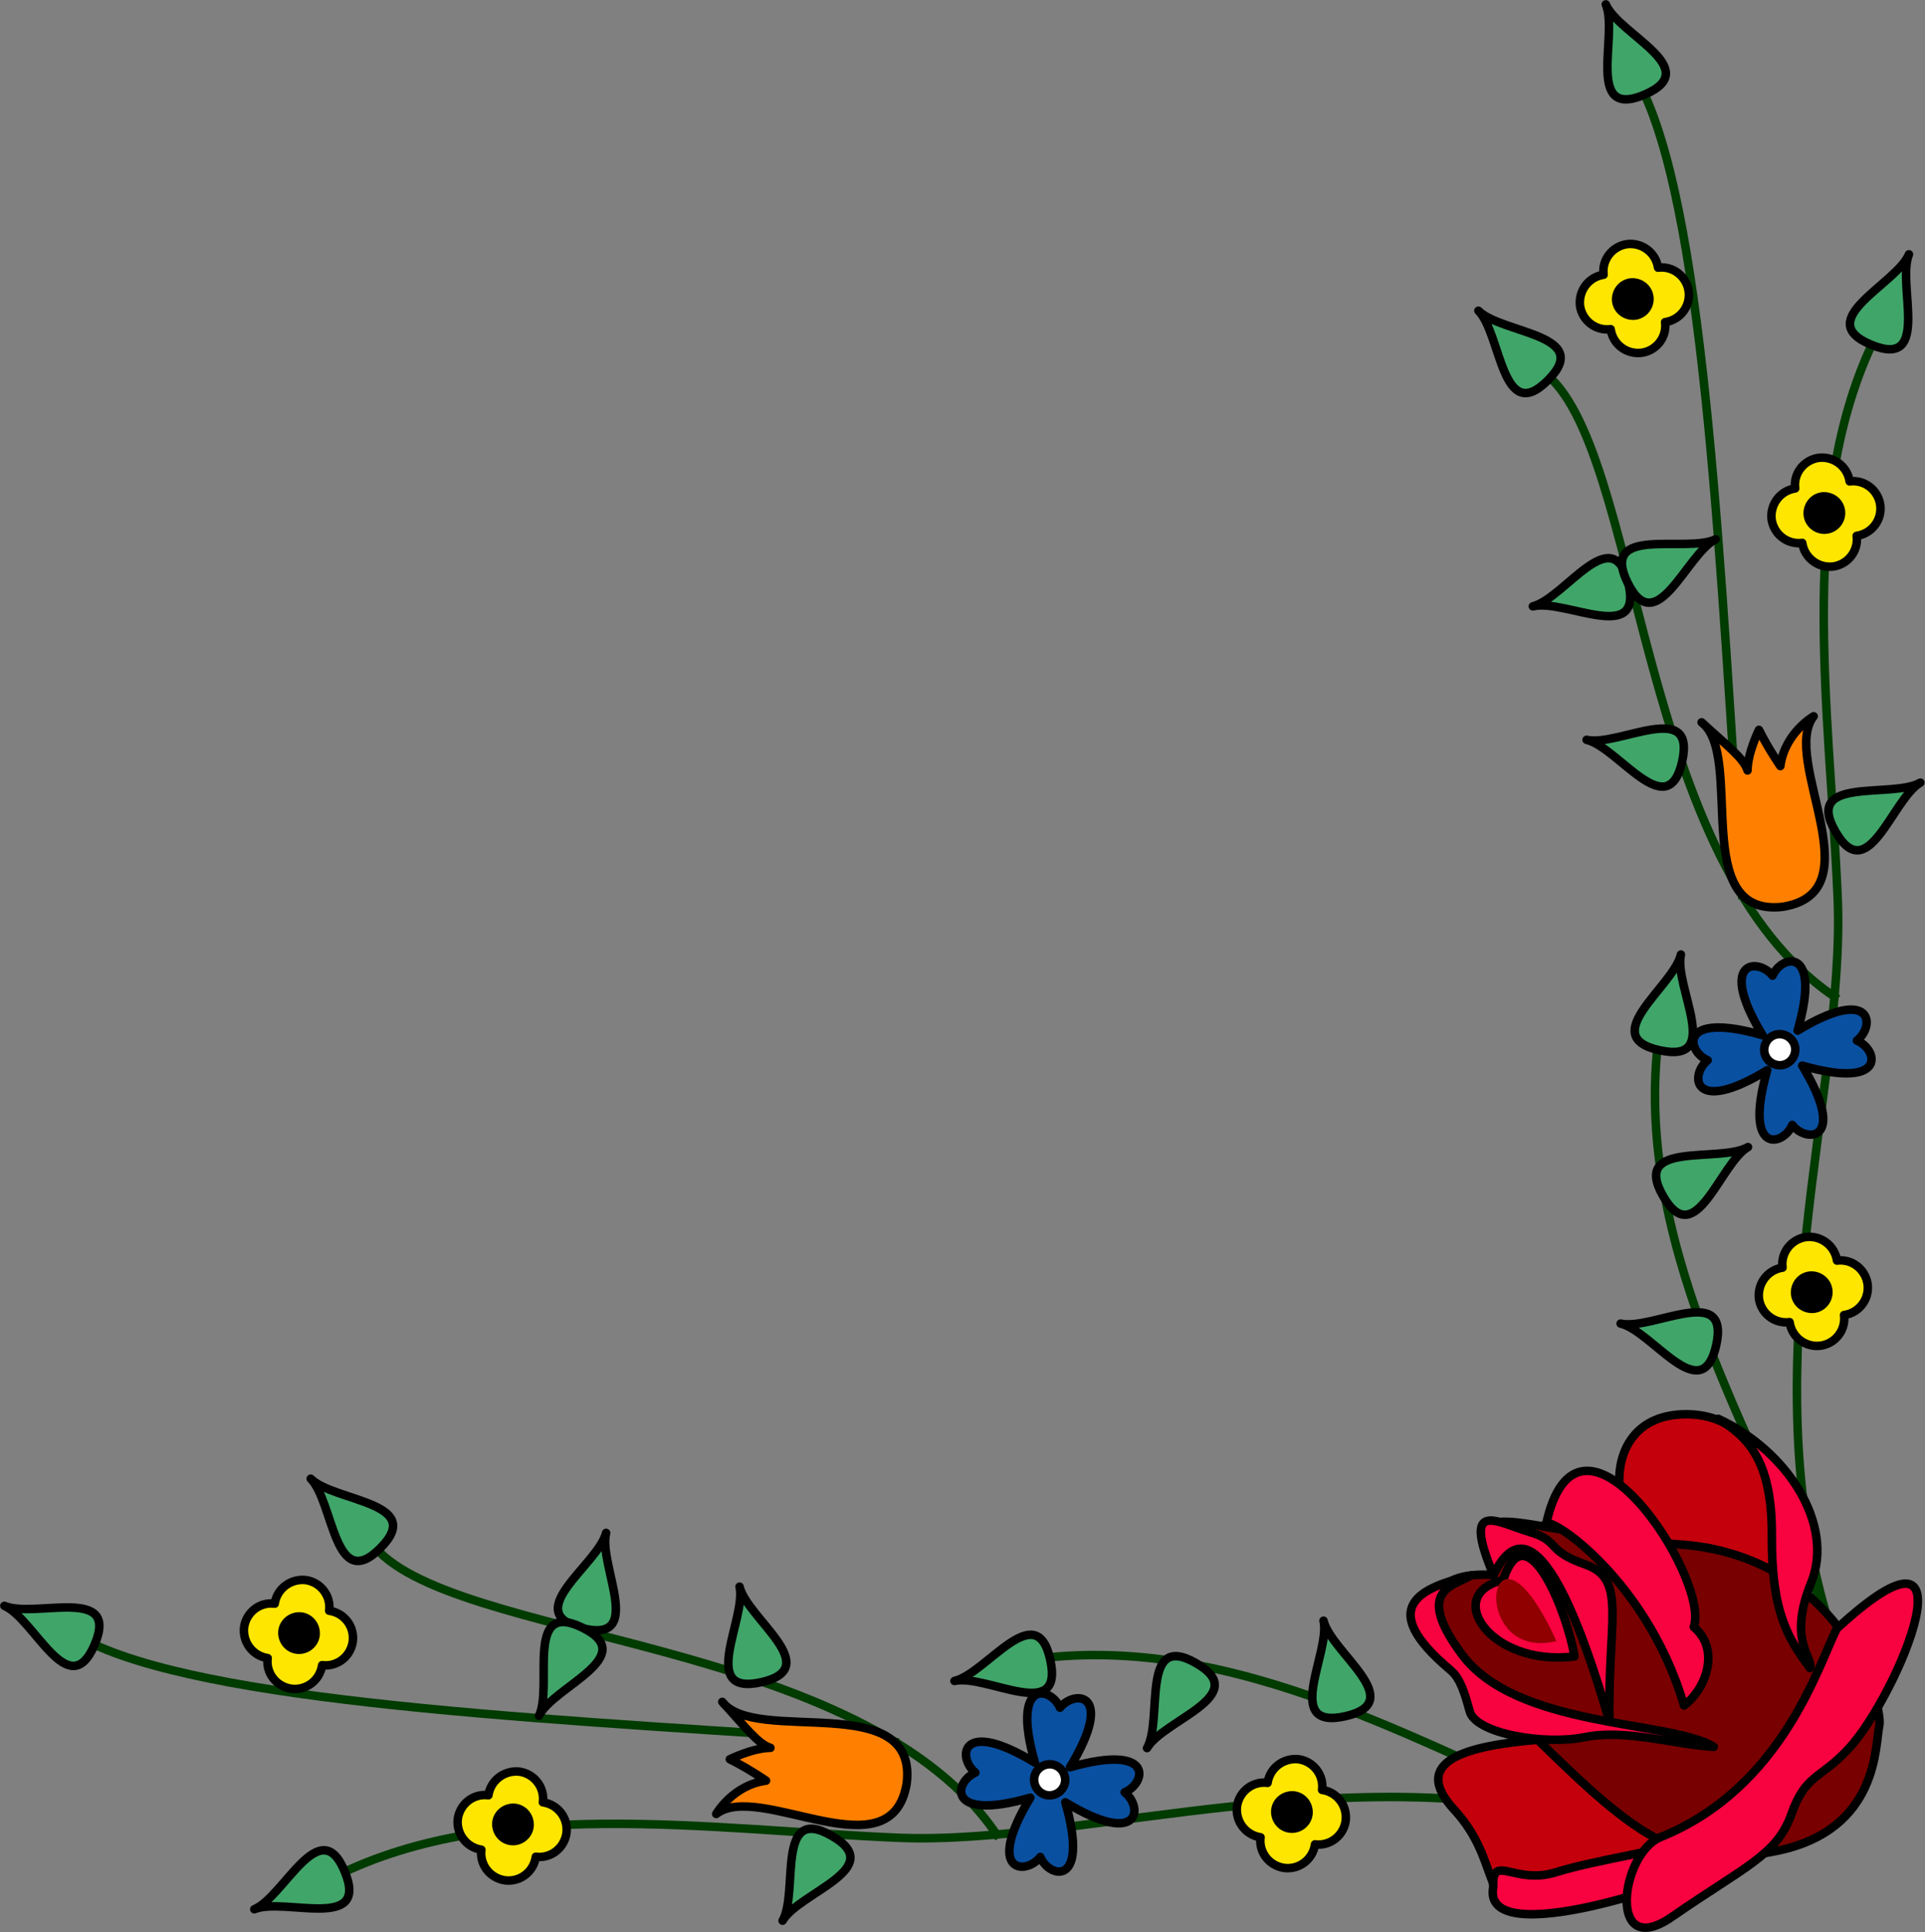 <svg xmlns="http://www.w3.org/2000/svg" xml:space="preserve" width="79.18mm" height="300.397" fill-rule="evenodd" stroke-linejoin="round" stroke-width="28.222" preserveAspectRatio="xMidYMid" version="1.2" viewBox="0 0 7918 7948.001"><rect x="0" y="0" width="7918" height="7948.001" fill="#808080" stroke="none"/><defs class="ClipPathGroup"><clipPath id="a" clipPathUnits="userSpaceOnUse"><path d="M0 0h21590v27940H0z"/></clipPath></defs><g class="SlideGroup"><g class="Slide" clip-path="url(#a)" transform="translate(-3311 -7835)"><g class="Page"><g class="Group"><g fill="none" class="com.sun.star.drawing.OpenBezierShape"><path d="M4640 15208h5382v380H4640z" class="BoundingBox"/><path stroke="#003b00" stroke-width="35" d="M10003 15363c-1077-339-2215 63-2995 31-778-32-1680-179-2350 175"/></g><g fill="none" class="com.sun.star.drawing.OpenBezierShape"><path d="M7587 14624h2435v760H7587z" class="BoundingBox"/><path stroke="#003b00" stroke-width="35" d="M10003 15365c-712-273-1531-808-2398-711"/></g><g class="Group"><g class="com.sun.star.drawing.ClosedBezierShape"><path fill="none" d="M8380 15052h486v486h-486z" class="BoundingBox"/><path fill="#ffe600" d="M8749 15197c8-61-35-117-96-126-63-7-119 36-128 97-61-8-117 35-126 97-7 62 36 118 97 127-8 61 35 117 97 126 62 8 118-35 127-97 61 8 117-35 126-96 8-63-35-119-97-128z"/><path fill="none" stroke="#000" stroke-width="35" d="M8749 15197c8-61-35-117-96-126-63-7-119 36-128 97-61-8-117 35-126 97-7 62 36 118 97 127-8 61 35 117 97 126 62 8 118-35 127-97 61 8 117-35 126-96 8-63-35-119-97-128z"/></g><g class="Group"><g class="com.sun.star.drawing.ClosedBezierShape"><path fill="none" d="M8539 15202h174v174h-174z" class="BoundingBox"/><path d="M8616 15356c-38-5-63-40-59-77 5-38 40-63 77-59 38 5 63 40 59 77-5 38-40 64-77 59z"/><path fill="none" stroke="#000" stroke-width="35" d="M8616 15356c-38-5-63-40-59-77 5-38 40-63 77-59 38 5 63 40 59 77-5 38-40 64-77 59z"/></g></g></g><g class="Group"><g class="com.sun.star.drawing.ClosedBezierShape"><path fill="none" d="M7219 14541h438v276h-438z" class="BoundingBox"/><path fill="#40a569" d="M7237 14749c131-30 337-350 394-87 58 264-263 57-394 87z"/><path fill="none" stroke="#000" stroke-width="35" d="M7237 14749c131-30 337-350 394-87 58 264-263 57-394 87z"/></g></g><g fill="none" class="com.sun.star.drawing.OpenBezierShape"><path d="M4821 14163h2618v1251H4821z" class="BoundingBox"/><path stroke="#003b00" stroke-width="35" d="M7420 15395c-547-839-2280-801-2581-1214"/></g><g fill="none" class="com.sun.star.drawing.OpenBezierShape"><path d="M3680 14581h3348v440H3680z" class="BoundingBox"/><path stroke="#003b00" stroke-width="35" d="M7009 15002c-1359-91-2758-151-3311-403"/></g><g class="Group"><g class="com.sun.star.drawing.ClosedBezierShape"><path fill="none" d="M8691 14483h276v437h-276z" class="BoundingBox"/><path fill="#40a569" d="M8755 14501c30 130 353 333 90 393-262 59-60-263-90-393z"/><path fill="none" stroke="#000" stroke-width="35" d="M8755 14501c30 130 353 333 90 393-262 59-60-263-90-393z"/></g></g><g class="Group"><g class="com.sun.star.drawing.ClosedBezierShape"><path fill="none" d="M8011 14629h315v415h-315z" class="BoundingBox"/><path fill="#40a569" d="M8029 15025c67-116-30-483 202-349 233 134-135 233-202 349z"/><path fill="none" stroke="#000" stroke-width="35" d="M8029 15025c67-116-30-483 202-349 233 134-135 233-202 349z"/></g></g><g class="Group"><g class="com.sun.star.drawing.ClosedBezierShape"><path fill="none" d="M5588 14122h275v437h-275z" class="BoundingBox"/><path fill="#40a569" d="M5804 14140c-33 131 164 457-98 392-260-65 65-261 98-392z"/><path fill="none" stroke="#000" stroke-width="35" d="M5804 14140c-33 131 164 457-98 392-260-65 65-261 98-392z"/></g></g><g class="Group"><g class="com.sun.star.drawing.ClosedBezierShape"><path fill="none" d="M4571 13899h376v375h-376z" class="BoundingBox"/><path fill="#40a569" d="M4589 13917c95 95 477 95 286 286-190 190-191-191-286-286z"/><path fill="none" stroke="#000" stroke-width="35" d="M4589 13917c95 95 477 95 286 286-190 190-191-191-286-286z"/></g></g><g class="Group"><g class="com.sun.star.drawing.ClosedBezierShape"><path fill="none" d="M4339 15427h428v280h-428z" class="BoundingBox"/><path fill="#40a569" d="M4357 15688c123-51 270-403 372-155 103 249-249 104-372 155z"/><path fill="none" stroke="#000" stroke-width="35" d="M4357 15688c123-51 270-403 372-155 103 249-249 104-372 155z"/></g></g><g class="Group"><g class="com.sun.star.drawing.ClosedBezierShape"><path fill="none" d="M3311 14422h428v284h-428z" class="BoundingBox"/><path fill="#40a569" d="M3329 14440c124 53 477-88 371 160-107 248-247-107-371-160z"/><path fill="none" stroke="#000" stroke-width="35" d="M3329 14440c124 53 477-88 371 160-107 248-247-107-371-160z"/></g></g><g class="Group"><g class="com.sun.star.drawing.ClosedBezierShape"><path fill="none" d="M5510 14489h298v422h-298z" class="BoundingBox"/><path fill="#40a569" d="M5528 14892c59-120-61-480 179-362 241 119-120 242-179 362z"/><path fill="none" stroke="#000" stroke-width="35" d="M5528 14892c59-120-61-480 179-362 241 119-120 242-179 362z"/></g></g><g class="Group"><g class="com.sun.star.drawing.ClosedBezierShape"><path fill="none" d="M6239 14817h823v543h-823z" class="BoundingBox"/><path fill="#ff8000" d="M6257 15296c178-138 724 256 784-129 42-386-623-153-759-332 93 101 146 173 198 189-72 0-167 47-167 47 75 37 149 88 149 88-137 18-205 137-205 137z"/><path fill="none" stroke="#000" stroke-width="35" d="M6257 15296c178-138 724 256 784-129 42-386-623-153-759-332 93 101 146 173 198 189-72 0-167 47-167 47 75 37 149 88 149 88-137 18-205 137-205 137z"/></g></g><g class="Group"><g class="com.sun.star.drawing.ClosedBezierShape"><path fill="none" d="M7246 14782h770v770h-770z" class="BoundingBox"/><path fill="#0a50a1" d="M7693 15248c310 188 321 19 244-41 90-38 123-203-225-103 188-310 19-320-41-245-38-88-203-121-103 226-309-188-320-19-245 41-88 38-121 203 226 103-188 310-19 321 41 244 38 90 203 123 103-225z"/><path fill="none" stroke="#000" stroke-width="35" d="M7693 15248c310 188 321 19 244-41 90-38 123-203-225-103 188-310 19-320-41-245-38-88-203-121-103 226-309-188-320-19-245 41-88 38-121 203 226 103-188 310-19 321 41 244 38 90 203 123 103-225z"/></g><g class="Group"><g class="com.sun.star.drawing.ClosedBezierShape"><path fill="none" d="M7547 15074h165v165h-165z" class="BoundingBox"/><path fill="#fff" d="M7637 15092c35 5 59 37 55 72-5 35-37 59-72 55-35-5-59-37-55-72 5-35 37-59 72-55z"/><path fill="none" stroke="#000" stroke-width="35" d="M7637 15092c35 5 59 37 55 72-5 35-37 59-72 55-35-5-59-37-55-72 5-35 37-59 72-55z"/></g></g></g><g class="Group"><g class="com.sun.star.drawing.ClosedBezierShape"><path fill="none" d="M5175 15103h486v486h-486z" class="BoundingBox"/><path fill="#ffe600" d="M5544 15248c8-61-35-117-96-126-63-7-119 36-128 97-61-8-117 35-126 97-7 62 36 118 97 127-8 61 35 117 97 126 62 8 118-35 127-97 61 8 117-35 126-97 8-62-35-118-97-127z"/><path fill="none" stroke="#000" stroke-width="35" d="M5544 15248c8-61-35-117-96-126-63-7-119 36-128 97-61-8-117 35-126 97-7 62 36 118 97 127-8 61 35 117 97 126 62 8 118-35 127-97 61 8 117-35 126-97 8-62-35-118-97-127z"/></g><g class="Group"><g class="com.sun.star.drawing.ClosedBezierShape"><path fill="none" d="M5335 15253h174v174h-174z" class="BoundingBox"/><path d="M5412 15407c-38-5-63-40-59-77 5-38 40-63 77-59 38 5 63 40 59 77-5 38-40 64-77 59z"/><path fill="none" stroke="#000" stroke-width="35" d="M5412 15407c-38-5-63-40-59-77 5-38 40-63 77-59 38 5 63 40 59 77-5 38-40 64-77 59z"/></g></g></g><g class="Group"><g class="com.sun.star.drawing.ClosedBezierShape"><path fill="none" d="M4296 14315h486v486h-486z" class="BoundingBox"/><path fill="#ffe600" d="M4665 14460c8-61-35-117-96-126-63-7-119 36-128 97-61-8-117 35-126 97-7 62 36 118 97 127-8 61 35 117 97 126 62 8 118-35 127-97 61 8 117-35 126-97 8-62-35-118-97-127z"/><path fill="none" stroke="#000" stroke-width="35" d="M4665 14460c8-61-35-117-96-126-63-7-119 36-128 97-61-8-117 35-126 97-7 62 36 118 97 127-8 61 35 117 97 126 62 8 118-35 127-97 61 8 117-35 126-97 8-62-35-118-97-127z"/></g><g class="Group"><g class="com.sun.star.drawing.ClosedBezierShape"><path fill="none" d="M4455 14466h174v174h-174z" class="BoundingBox"/><path d="M4532 14620c-38-5-63-40-59-77 5-38 40-63 77-59 38 5 63 40 59 77-5 38-40 64-77 59z"/><path fill="none" stroke="#000" stroke-width="35" d="M4532 14620c-38-5-63-40-59-77 5-38 40-63 77-59 38 5 63 40 59 77-5 38-40 64-77 59z"/></g></g></g><g class="Group"><g class="com.sun.star.drawing.ClosedBezierShape"><path fill="none" d="M6512 15339h316v415h-316z" class="BoundingBox"/><path fill="#40a569" d="M6530 15735c67-116-30-483 202-349 234 134-135 233-202 349z"/><path fill="none" stroke="#000" stroke-width="35" d="M6530 15735c67-116-30-483 202-349 234 134-135 233-202 349z"/></g></g><g class="Group"><g class="com.sun.star.drawing.ClosedBezierShape"><path fill="none" d="M6289 14343h276v437h-276z" class="BoundingBox"/><path fill="#40a569" d="M6353 14361c30 130 353 333 90 393-262 59-60-263-90-393z"/><path fill="none" stroke="#000" stroke-width="35" d="M6353 14361c30 130 353 333 90 393-262 59-60-263-90-393z"/></g></g><g fill="none" class="com.sun.star.drawing.OpenBezierShape"><path d="M10684 9165h380v5382h-380z" class="BoundingBox"/><path stroke="#003b00" stroke-width="35" d="M10839 14528c-339-1077 63-2215 31-2995-32-778-179-1680 175-2350"/></g><g fill="none" class="com.sun.star.drawing.OpenBezierShape"><path d="M10100 12111h760v2435h-760z" class="BoundingBox"/><path stroke="#003b00" stroke-width="35" d="M10841 14527c-273-712-808-1531-711-2398"/></g><g class="Group"><g class="com.sun.star.drawing.ClosedBezierShape"><path fill="none" d="M10527 12904h486v486h-486z" class="BoundingBox"/><path fill="#ffe600" d="M10672 13273c-61 8-117-35-126-96-7-63 36-119 97-128-8-61 35-117 97-126 62-7 118 36 127 97 61-8 117 35 126 97 8 62-35 118-97 127 8 61-35 117-96 126-63 8-119-35-128-97z"/><path fill="none" stroke="#000" stroke-width="35" d="M10672 13273c-61 8-117-35-126-96-7-63 36-119 97-128-8-61 35-117 97-126 62-7 118 36 127 97 61-8 117 35 126 97 8 62-35 118-97 127 8 61-35 117-96 126-63 8-119-35-128-97z"/></g><g class="Group"><g class="com.sun.star.drawing.ClosedBezierShape"><path fill="none" d="M10677 13064h174v174h-174z" class="BoundingBox"/><path d="M10831 13141c-5-38-40-63-77-59-38 5-63 40-59 77 5 38 40 63 77 59 38-5 64-40 59-77z"/><path fill="none" stroke="#000" stroke-width="35" d="M10831 13141c-5-38-40-63-77-59-38 5-63 40-59 77 5 38 40 63 77 59 38-5 64-40 59-77z"/></g></g></g><g class="Group"><g class="com.sun.star.drawing.ClosedBezierShape"><path fill="none" d="M10017 11743h276v438h-276z" class="BoundingBox"/><path fill="#40a569" d="M10225 11761c-30 131-350 337-87 394 264 58 57-263 87-394z"/><path fill="none" stroke="#000" stroke-width="35" d="M10225 11761c-30 131-350 337-87 394 264 58 57-263 87-394z"/></g></g><g fill="none" class="com.sun.star.drawing.OpenBezierShape"><path d="M9639 9345h1251v2618H9639z" class="BoundingBox"/><path stroke="#003b00" stroke-width="35" d="M10871 11944c-839-547-801-2280-1214-2581"/></g><g fill="none" class="com.sun.star.drawing.OpenBezierShape"><path d="M10057 8204h440v3348h-440z" class="BoundingBox"/><path stroke="#003b00" stroke-width="35" d="M10478 11533c-91-1359-151-2758-403-3311"/></g><g class="Group"><g class="com.sun.star.drawing.ClosedBezierShape"><path fill="none" d="M9959 13215h437v276h-437z" class="BoundingBox"/><path fill="#40a569" d="M9977 13279c130 30 333 353 393 90 59-262-263-60-393-90z"/><path fill="none" stroke="#000" stroke-width="35" d="M9977 13279c130 30 333 353 393 90 59-262-263-60-393-90z"/></g></g><g class="Group"><g class="com.sun.star.drawing.ClosedBezierShape"><path fill="none" d="M10105 12535h415v315h-415z" class="BoundingBox"/><path fill="#40a569" d="M10501 12553c-116 67-483-30-349 202 134 233 233-135 349-202z"/><path fill="none" stroke="#000" stroke-width="35" d="M10501 12553c-116 67-483-30-349 202 134 233 233-135 349-202z"/></g></g><g class="Group"><g class="com.sun.star.drawing.ClosedBezierShape"><path fill="none" d="M9598 10113h437v275h-437z" class="BoundingBox"/><path fill="#40a569" d="M9616 10329c131-33 457 164 392-98-65-260-261 65-392 98z"/><path fill="none" stroke="#000" stroke-width="35" d="M9616 10329c131-33 457 164 392-98-65-260-261 65-392 98z"/></g></g><g class="Group"><g class="com.sun.star.drawing.ClosedBezierShape"><path fill="none" d="M9374 9095h375v376h-375z" class="BoundingBox"/><path fill="#40a569" d="M9392 9113c95 95 95 477 286 286 190-190-191-191-286-286z"/><path fill="none" stroke="#000" stroke-width="35" d="M9392 9113c95 95 95 477 286 286 190-190-191-191-286-286z"/></g></g><g class="Group"><g class="com.sun.star.drawing.ClosedBezierShape"><path fill="none" d="M10902 8863h280v428h-280z" class="BoundingBox"/><path fill="#40a569" d="M11163 8881c-51 123-403 270-155 372 249 103 104-249 155-372z"/><path fill="none" stroke="#000" stroke-width="35" d="M11163 8881c-51 123-403 270-155 372 249 103 104-249 155-372z"/></g></g><g class="Group"><g class="com.sun.star.drawing.ClosedBezierShape"><path fill="none" d="M9898 7835h284v428h-284z" class="BoundingBox"/><path fill="#40a569" d="M9916 7853c53 124-88 477 160 371 248-107-107-247-160-371z"/><path fill="none" stroke="#000" stroke-width="35" d="M9916 7853c53 124-88 477 160 371 248-107-107-247-160-371z"/></g></g><g class="Group"><g class="com.sun.star.drawing.ClosedBezierShape"><path fill="none" d="M9965 10035h422v298h-422z" class="BoundingBox"/><path fill="#40a569" d="M10368 10053c-120 59-480-61-362 179 119 241 242-120 362-179z"/><path fill="none" stroke="#000" stroke-width="35" d="M10368 10053c-120 59-480-61-362 179 119 241 242-120 362-179z"/></g></g><g class="Group"><g class="com.sun.star.drawing.ClosedBezierShape"><path fill="none" d="M10292 10763h544v823h-544z" class="BoundingBox"/><path fill="#ff8000" d="M10771 10781c-138 178 257 724-129 784-386 42-153-623-332-759 101 93 173 146 189 198 0-72 47-167 47-167 37 75 88 149 88 149 18-137 137-205 137-205z"/><path fill="none" stroke="#000" stroke-width="35" d="M10771 10781c-138 178 257 724-129 784-386 42-153-623-332-759 101 93 173 146 189 198 0-72 47-167 47-167 37 75 88 149 88 149 18-137 137-205 137-205z"/></g></g><g class="Group"><g class="com.sun.star.drawing.ClosedBezierShape"><path fill="none" d="M10258 11771h770v770h-770z" class="BoundingBox"/><path fill="#0a50a1" d="M10724 12218c188 310 19 321-41 244-38 90-203 123-103-225-309 188-320 19-245-41-88-38-121-203 226-103-188-310-19-320 41-245 38-88 203-121 103 226 310-188 321-19 244 41 90 38 123 203-225 103z"/><path fill="none" stroke="#000" stroke-width="35" d="M10724 12218c188 310 19 321-41 244-38 90-203 123-103-225-309 188-320 19-245-41-88-38-121-203 226-103-188-310-19-320 41-245 38-88 203-121 103 226 310-188 321-19 244 41 90 38 123 203-225 103z"/></g><g class="Group"><g class="com.sun.star.drawing.ClosedBezierShape"><path fill="none" d="M10550 12071h165v165h-165z" class="BoundingBox"/><path fill="#fff" d="M10568 12161c5 35 37 59 72 55 35-5 59-37 55-72-5-35-37-59-72-55-35 5-59 37-55 72z"/><path fill="none" stroke="#000" stroke-width="35" d="M10568 12161c5 35 37 59 72 55 35-5 59-37 55-72-5-35-37-59-72-55-35 5-59 37-55 72z"/></g></g></g><g class="Group"><g class="com.sun.star.drawing.ClosedBezierShape"><path fill="none" d="M10579 9699h486v486h-486z" class="BoundingBox"/><path fill="#ffe600" d="M10724 10068c-61 8-117-35-126-97-7-62 36-118 97-127-8-61 35-117 97-126 62-7 118 36 127 97 61-8 117 35 126 97 8 62-35 118-97 127 8 61-35 117-96 126-63 8-119-36-128-97z"/><path fill="none" stroke="#000" stroke-width="35" d="M10724 10068c-61 8-117-35-126-97-7-62 36-118 97-127-8-61 35-117 97-126 62-7 118 36 127 97 61-8 117 35 126 97 8 62-35 118-97 127 8 61-35 117-96 126-63 8-119-36-128-97z"/></g><g class="Group"><g class="com.sun.star.drawing.ClosedBezierShape"><path fill="none" d="M10729 9859h174v174h-174z" class="BoundingBox"/><path d="M10883 9936c-5-38-40-63-77-59-38 5-63 40-59 77 5 38 40 64 77 59 38-5 64-40 59-77z"/><path fill="none" stroke="#000" stroke-width="35" d="M10883 9936c-5-38-40-63-77-59-38 5-63 40-59 77 5 38 40 64 77 59 38-5 64-40 59-77z"/></g></g></g><g class="Group"><g class="com.sun.star.drawing.ClosedBezierShape"><path fill="none" d="M9791 8820h486v486h-486z" class="BoundingBox"/><path fill="#ffe600" d="M9936 9189c-61 8-117-35-126-96-7-63 36-119 97-128-8-61 35-117 97-126 62-7 118 36 127 97 61-8 117 35 126 97 8 62-35 118-97 127 8 61-35 117-96 126-63 8-119-35-128-97z"/><path fill="none" stroke="#000" stroke-width="35" d="M9936 9189c-61 8-117-35-126-96-7-63 36-119 97-128-8-61 35-117 97-126 62-7 118 36 127 97 61-8 117 35 126 97 8 62-35 118-97 127 8 61-35 117-96 126-63 8-119-35-128-97z"/></g><g class="Group"><g class="com.sun.star.drawing.ClosedBezierShape"><path fill="none" d="M9941 8979h174v174h-174z" class="BoundingBox"/><path d="M10095 9056c-5-38-40-63-77-59-38 5-63 40-59 77 5 38 40 63 77 59 38-5 64-40 59-77z"/><path fill="none" stroke="#000" stroke-width="35" d="M10095 9056c-5-38-40-63-77-59-38 5-63 40-59 77 5 38 40 63 77 59 38-5 64-40 59-77z"/></g></g></g><g class="Group"><g class="com.sun.star.drawing.ClosedBezierShape"><path fill="none" d="M10814 11036h415v315h-415z" class="BoundingBox"/><path fill="#40a569" d="M11210 11054c-116 67-483-30-349 202 134 233 233-135 349-202z"/><path fill="none" stroke="#000" stroke-width="35" d="M11210 11054c-116 67-483-30-349 202 134 233 233-135 349-202z"/></g></g><g class="Group"><g class="com.sun.star.drawing.ClosedBezierShape"><path fill="none" d="M9819 10814h437v276h-437z" class="BoundingBox"/><path fill="#40a569" d="M9837 10878c130 30 333 353 393 90 59-262-263-60-393-90z"/><path fill="none" stroke="#000" stroke-width="35" d="M9837 10878c130 30 333 353 393 90 59-262-263-60-393-90z"/></g></g><g class="com.sun.star.drawing.ClosedBezierShape"><path fill="none" d="M9209 14966h1258v745H9209z" class="BoundingBox"/><path fill="#c4000c" d="M9636 14991c-289 24-530 86-343 288 187 203 110 391 300 412 190 20 729-255 821-282 91-27 49-487-778-418z"/><path fill="none" stroke="#000" stroke-width="35" d="M9636 14991c-289 24-530 86-343 288 187 203 110 391 300 412 190 20 729-255 821-282 91-27 49-487-778-418z"/></g><g class="com.sun.star.drawing.ClosedBezierShape"><path fill="none" d="M9433 15340h1113v388H9433z" class="BoundingBox"/><path fill="#f8023f" d="M9453 15597c-50 270 813-24 955-112 142-89 185-167-28-105-214 64-499 103-670 156-170 53-263-82-257 61z"/><path fill="none" stroke="#000" stroke-width="35" d="M9453 15597c-50 270 813-24 955-112 142-89 185-167-28-105-214 64-499 103-670 156-170 53-263-82-257 61z"/></g><g class="com.sun.star.drawing.ClosedBezierShape"><path fill="none" d="M9953 13634h742v920h-742z" class="BoundingBox"/><path fill="#c4000c" d="M10673 14535c34-166-171-361-509-343-223 12-318-540 83-540s441 574 426 883z"/><path fill="none" stroke="#000" stroke-width="35" d="M10673 14535c34-166-171-361-509-343-223 12-318-540 83-540s441 574 426 883z"/></g><g class="com.sun.star.drawing.ClosedBezierShape"><path fill="none" d="M9208 14076h1853v1414H9208z" class="BoundingBox"/><path fill="#780000" d="M9454 14313c-251-15-396 105 119 616 460 454 632 606 1051 518 418-88 399-437 417-514s-152-701-827-746-900-242-760 126z"/><path fill="none" stroke="#000" stroke-width="35" d="M9454 14313c-251-15-396 105 119 616 460 454 632 606 1051 518 418-88 399-437 417-514s-152-701-827-746-900-242-760 126z"/></g><g class="com.sun.star.drawing.ClosedBezierShape"><path fill="none" d="M9363 14217h443v455h-443z" class="BoundingBox"/><path fill="#f8023f" d="M9787 14648c-30-186-199-604-293-314-251 56-55 358 293 314z"/><path fill="none" stroke="#000" stroke-width="35" d="M9787 14648c-30-186-199-604-293-314-251 56-55 358 293 314z"/></g><g class="com.sun.star.drawing.ClosedBezierShape"><path fill="none" d="M9447 14312h285v300h-285z" class="BoundingBox"/><path fill="#910000" d="M9713 14585c-375 91-282-617 0 0z"/></g><g class="com.sun.star.drawing.ClosedBezierShape"><path fill="none" d="M9095 14297h1284v742H9095z" class="BoundingBox"/><path fill="#f8023f" d="M9361 14315c-202 49-397 127-83 390 40 34 58 95 78 168 24 93 308 141 474 107s367 30 530 40c-172-110-813-74-1038-383-194-264-32-278 39-322z"/><path fill="none" stroke="#000" stroke-width="35" d="M9361 14315c-202 49-397 127-83 390 40 34 58 95 78 168 24 93 308 141 474 107s367 30 530 40c-172-110-813-74-1038-383-194-264-32-278 39-322z"/></g><g class="com.sun.star.drawing.ClosedBezierShape"><path fill="none" d="M9649 13867h707v1002h-707z" class="BoundingBox"/><path fill="#f8023f" d="M9669 14111c-31-72 407 189 569 739 94-72 148-233 40-323 70-196-478-1040-609-416z"/><path fill="none" stroke="#000" stroke-width="35" d="M9669 14111c-31-72 407 189 569 739 94-72 148-233 40-323 70-196-478-1040-609-416z"/></g><g class="com.sun.star.drawing.ClosedBezierShape"><path fill="none" d="M9384 14071h579v864h-579z" class="BoundingBox"/><path fill="#f8023f" d="M9931 14916c-7-420 72-584-96-645-170-59-104-97-233-135-130-38-282-142-148 177 53-106 201-350 477 603z"/><path fill="none" stroke="#000" stroke-width="35" d="M9931 14916c-7-420 72-584-96-645-170-59-104-97-233-135-130-38-282-142-148 177 53-106 201-350 477 603z"/></g><g class="com.sun.star.drawing.ClosedBezierShape"><path fill="none" d="M10361 13653h444v1062h-444z" class="BoundingBox"/><path fill="#f8023f" d="M10379 13671c282 130 479 432 382 673-98 241 9 306-5 352-87-118-159-224-157-545 2-319-107-409-220-480z"/><path fill="none" stroke="#000" stroke-width="35" d="M10379 13671c282 130 479 432 382 673-98 241 9 306-5 352-87-118-159-224-157-545 2-319-107-409-220-480z"/></g><g class="com.sun.star.drawing.ClosedBezierShape"><path fill="none" d="M9984 14331h1235v1452H9984z" class="BoundingBox"/><path fill="#f8023f" d="M10866 14534c-74 145-222 654-724 857-167 67-222 515 48 327 299-207 429-252 489-420 60-169 119-143 238-273 202-219 544-1039-51-491z"/><path fill="none" stroke="#000" stroke-width="35" d="M10866 14534c-74 145-222 654-724 857-167 67-222 515 48 327 299-207 429-252 489-420 60-169 119-143 238-273 202-219 544-1039-51-491z"/></g></g></g></g></g></svg>
